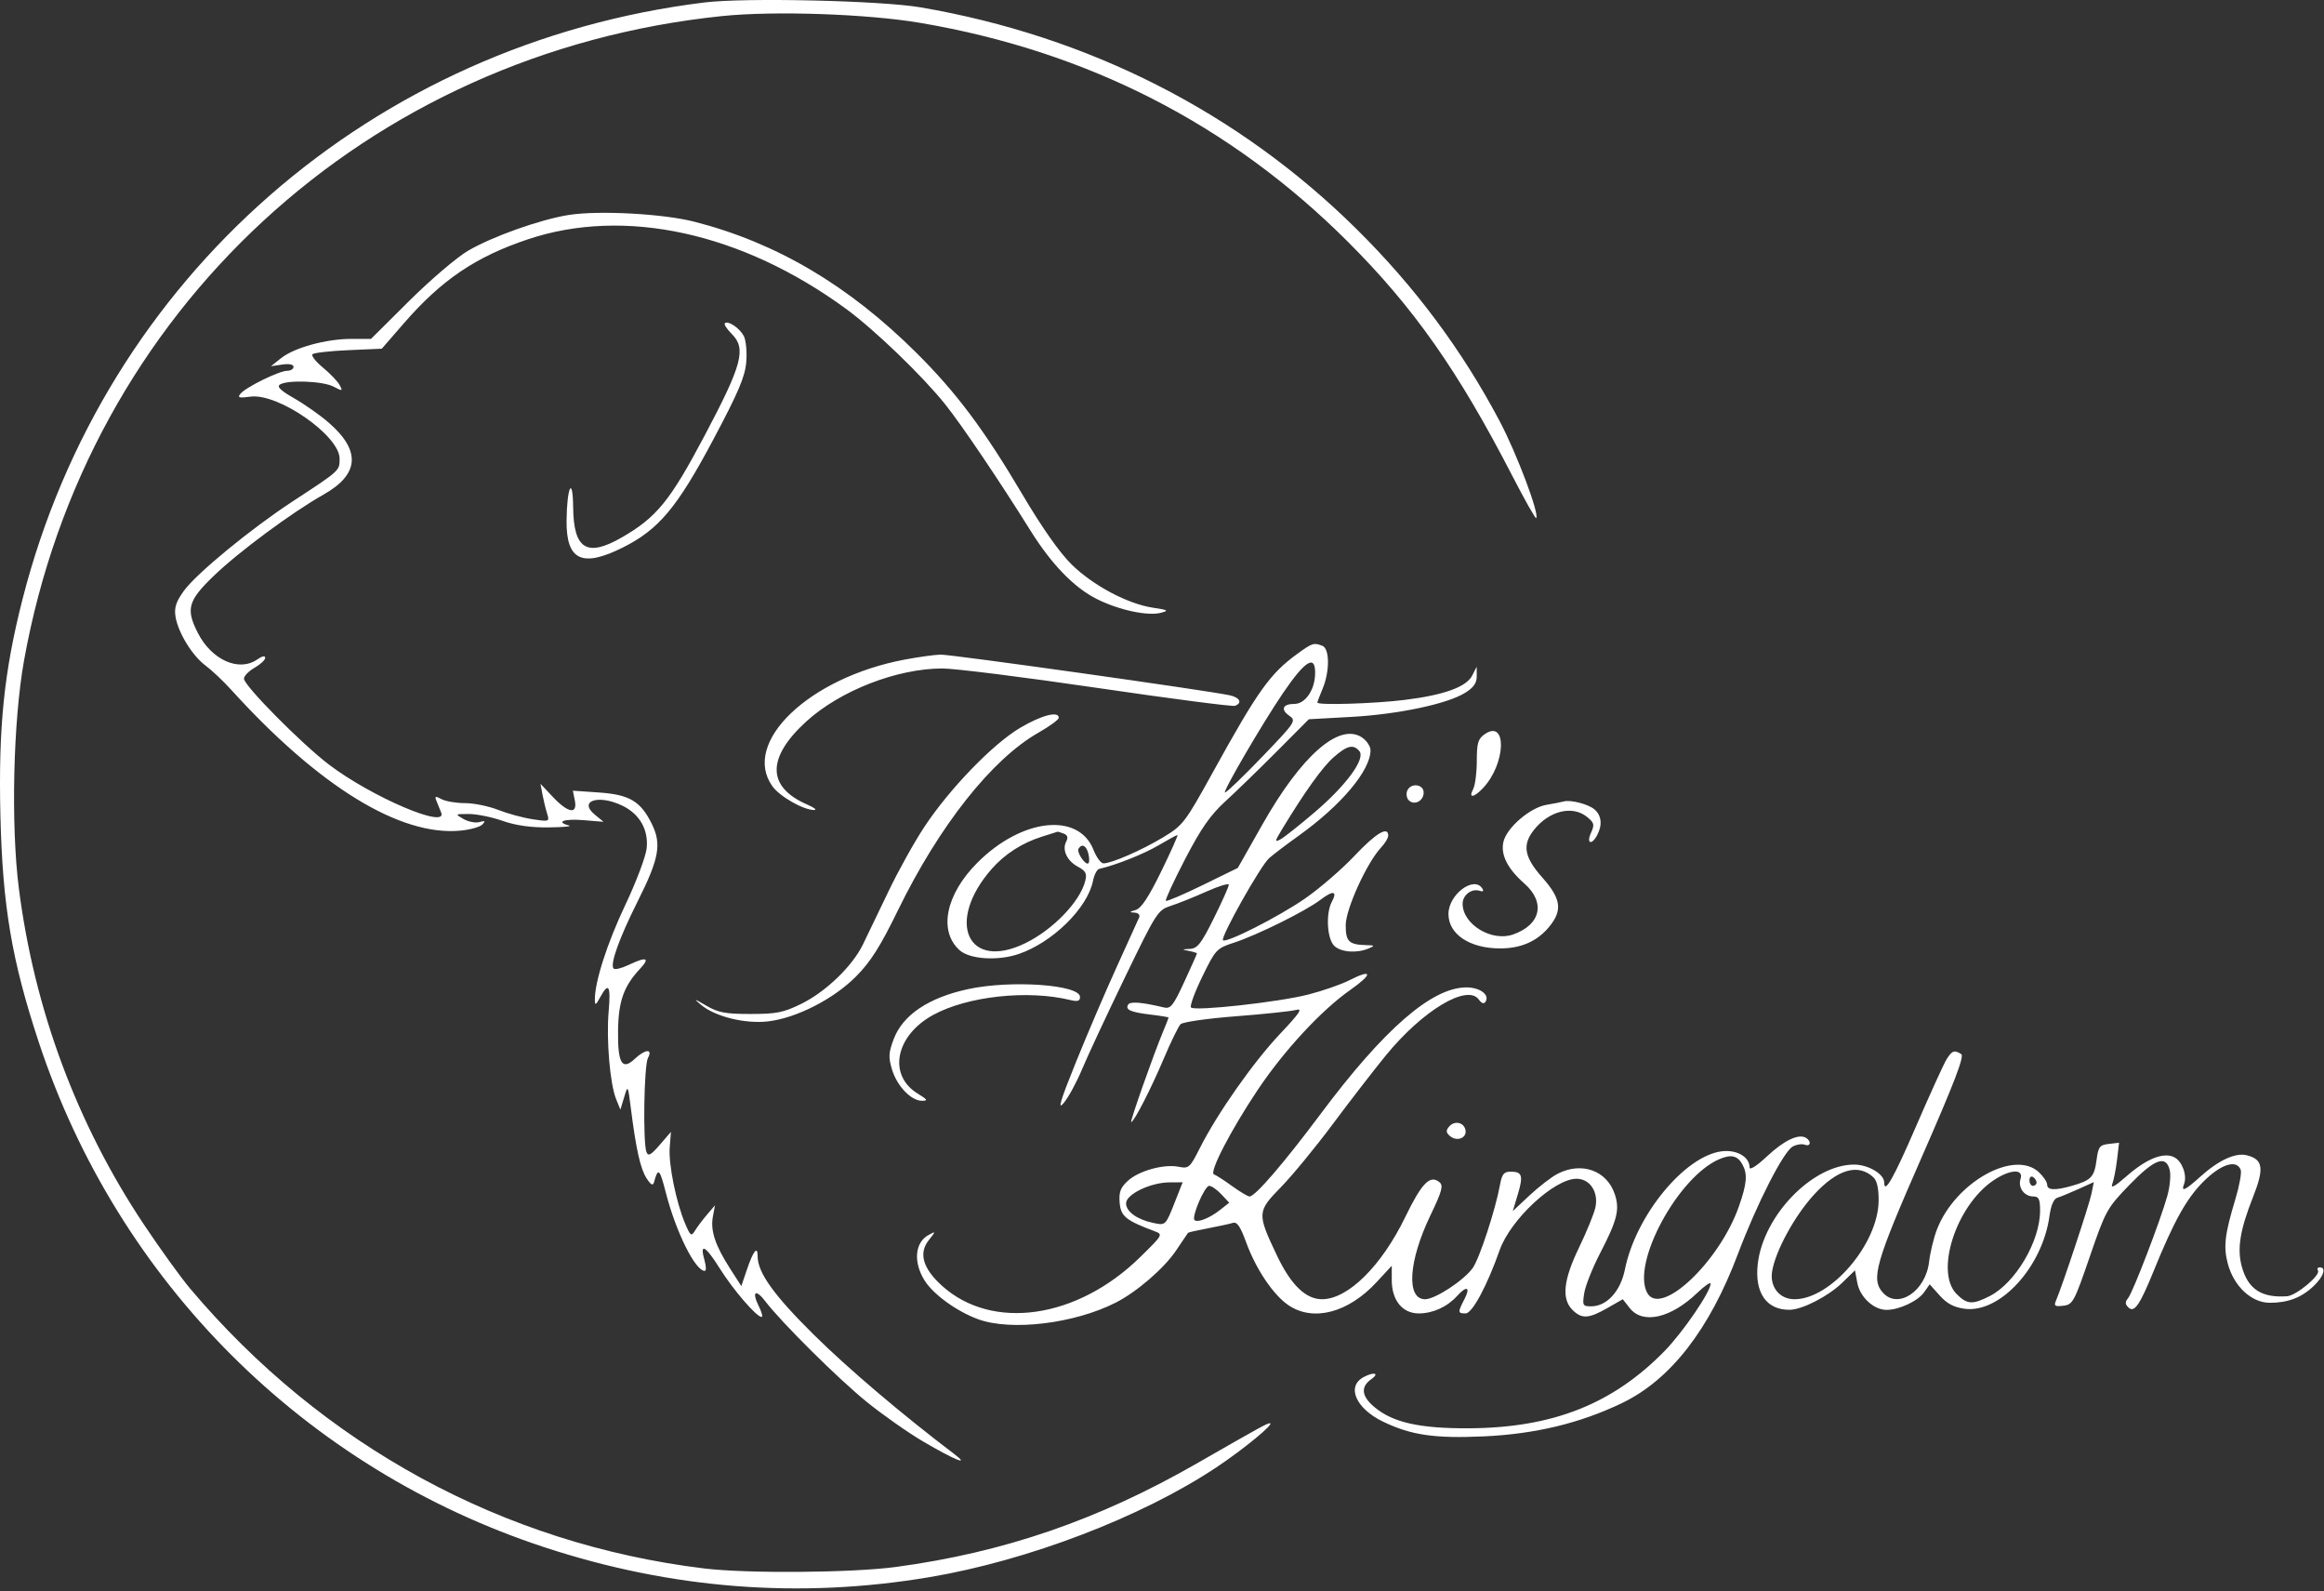 <svg xmlns="http://www.w3.org/2000/svg" width="656" height="449" viewBox="0 0 656 449" fill="none"><rect x="0" y="0" width="656" height="449" fill="#333333" stroke="none"/><path fill-rule="evenodd" clip-rule="evenodd" d="M198.857 0.693C105.102 12.229 29.583 78.263 6.384 168.992C1.136 189.512 -0.471 205.172 0.114 230.065C0.714 255.576 3.297 270.899 10.873 293.88C33.225 361.684 85.978 414.391 153.773 436.654C189.59 448.415 225.773 451.218 262.357 445.063C290.171 440.383 322.329 428.078 343.357 414.067C351.142 408.88 359.938 401.635 358.452 401.635C357.667 401.635 355.998 402.552 337.742 413.019C309.996 428.926 283.306 438.097 252.857 442.186C240.534 443.841 210.933 444.074 198.831 442.611C142.173 435.762 90.99 407.903 53.626 363.576C51.049 360.518 45.204 352.418 40.638 345.576C21.703 317.203 9.67 284.86 5.316 250.635C3.045 232.788 3.713 203.473 6.779 186.416C24.514 87.745 103.416 14.907 203.801 4.537C218.566 3.011 244.845 3.918 259.857 6.47C306.983 14.483 347.28 35.101 380.381 68.135C399.051 86.767 411.558 104.562 426.927 134.364C430.395 141.089 433.407 146.419 433.618 146.207C434.626 145.199 428.165 128.033 423.344 118.909C412.738 98.836 399.416 80.954 382.91 64.635C349.566 31.668 307.37 10.217 259.857 2.077C248.645 0.157 210.289 -0.714 198.857 0.693ZM160.548 60.658C152.505 61.931 138.957 66.746 132.096 70.77C128.939 72.621 121.489 78.973 115.539 84.885L104.72 95.635H99.104C92.056 95.635 83.041 98.116 79.327 101.077L76.485 103.343L79.671 102.876C81.625 102.589 82.857 102.839 82.857 103.522C82.857 104.134 82.045 104.635 81.053 104.635C78.818 104.635 69.426 109.244 67.89 111.095C66.958 112.218 67.451 112.365 70.699 111.929C78.516 110.881 95.857 122.928 95.857 129.408C95.857 132.875 96.078 132.674 82.537 141.538C70.771 149.242 55.436 161.853 51.899 166.736C49.718 169.746 49.155 171.45 49.527 173.909C50.207 178.406 54.251 185.035 58.005 187.805C59.742 189.087 63 192.16 65.245 194.635C90.043 221.966 112.952 236.033 129.998 234.396C132.735 234.132 135.511 233.353 136.166 232.664C137.106 231.675 136.935 231.53 135.357 231.979C134.257 232.292 132.232 231.908 130.857 231.127C128.38 229.719 128.394 229.706 132.357 229.703C134.557 229.702 138.832 230.571 141.857 231.635C145.552 232.935 149.818 233.542 154.857 233.486C158.982 233.441 161.57 233.197 160.607 232.946C156.733 231.933 159.208 230.999 164.607 231.435L170.357 231.9L167.948 229.929C163.181 226.03 168.807 224.094 175.574 227.305C180.517 229.651 183.074 234.074 182.539 239.35C182.303 241.669 179.592 248.869 176.513 255.35C171.377 266.164 167.849 277.15 167.912 282.135C167.933 283.812 168.178 283.69 169.429 281.385C171.793 277.027 172.447 278.126 171.808 285.385C171.112 293.295 172.177 305.859 173.905 310.135L175.118 313.135L176.177 309.635C177.236 306.135 177.236 306.135 178.058 312.635C179.535 324.306 180.781 329.87 182.507 332.504C183.749 334.4 184.313 334.697 184.61 333.615C185.775 329.364 186.189 329.725 187.937 336.523C190.815 347.714 196.25 358.635 198.942 358.635C199.369 358.635 199.34 357.319 198.879 355.71C197.405 350.573 199.093 351.434 203.127 357.876C206.953 363.987 213.544 371.635 214.983 371.635C215.38 371.635 215.016 370.257 214.176 368.573C212.125 364.461 213.29 363.623 216.042 367.232C220.573 373.177 236.629 389.101 244.616 395.572C249.158 399.253 256.358 404.306 260.616 406.803C269.499 412.011 273.987 413.825 269.42 410.362C254.543 399.08 239.401 386.222 229.714 376.645C218.444 365.504 213.857 359.1 213.857 354.508C213.857 351.422 212.632 352.964 210.805 358.352L209.254 362.928L206.065 357.96C201.878 351.434 200.493 347.251 201.225 343.335L201.824 340.135L199.59 342.741C198.362 344.174 196.837 346.199 196.2 347.241C195.141 348.976 194.909 348.819 193.435 345.38C190.88 339.416 188.665 328.524 189.043 323.773L189.389 319.412L186.241 323.053C183.705 325.987 182.974 326.381 182.475 325.083C181.443 322.392 181.785 300.638 182.892 298.569C184.342 295.86 182.153 296.008 179.158 298.822C175.587 302.177 174.337 300.046 174.459 290.814C174.569 282.524 176.078 278.281 180.658 273.385C183.596 270.246 182.498 269.885 177.403 272.314C175.467 273.238 173.579 273.691 173.209 273.321C172.109 272.22 174.766 264.781 179.949 254.453C186.081 242.233 186.814 238.211 183.961 232.445C180.81 226.078 177.672 224.225 169.031 223.631L161.706 223.128L162.256 225.881C163.058 229.892 160.38 229.47 156.078 224.908L152.563 221.181L153.117 224.158C153.421 225.795 154.006 228.209 154.416 229.521C155.15 231.872 155.088 231.897 150.318 231.181C147.654 230.782 143.294 229.596 140.629 228.545C137.964 227.495 133.745 226.635 131.254 226.635C128.763 226.635 125.787 226.133 124.64 225.519C122.876 224.575 122.654 224.652 123.205 226.019C123.564 226.908 124.157 228.381 124.525 229.293C126.467 234.117 104.849 224.879 92.857 215.76C85.066 209.836 68.854 193.454 68.863 191.514C68.867 190.755 70.217 189.368 71.863 188.432C73.51 187.495 74.857 186.232 74.857 185.625C74.857 184.957 73.981 185.135 72.634 186.078C67.474 189.693 59.746 186.258 55.848 178.617C52.412 171.881 53.052 169.547 60.24 162.597C67.26 155.81 82.344 144.634 91.333 139.561C101.463 133.844 101.924 127.173 92.737 119.223C90.328 117.138 85.958 114.065 83.026 112.393C79.198 110.21 78.071 109.115 79.026 108.509C81.177 107.146 91.122 107.525 94.112 109.084C96.701 110.435 96.807 110.41 95.869 108.657C95.32 107.631 93.205 105.419 91.169 103.741C89.134 102.063 87.798 100.36 88.202 99.957C88.605 99.554 93.172 99.039 98.352 98.812L107.769 98.4L113.965 91.268C124.624 78.998 134.247 72.476 148.972 67.543C176.294 58.389 209.416 65.63 238.865 87.194C246.888 93.07 260.454 106.136 266.835 114.135C271.539 120.032 281.991 135.508 290.857 149.702C296.838 159.278 303.2 165.835 309.636 169.056C315.85 172.166 323.983 173.906 327.709 172.923C330.027 172.312 329.745 172.133 325.451 171.491C318.329 170.424 308.56 165.237 302.502 159.303C299.11 155.982 294.132 148.901 288.571 139.486C277.809 121.269 269.908 110.721 258.652 99.539C239.459 80.474 219.111 68.47 195.966 62.558C187.124 60.299 168.967 59.326 160.548 60.658ZM204.595 91.231C204.306 91.52 205.201 92.888 206.585 94.272C210.697 98.385 209.487 102.913 198.952 122.817C189.122 141.39 185.357 146.012 175.405 151.72C165.655 157.313 161.905 154.956 161.787 143.162C161.695 134.023 160.026 137.364 159.927 146.885C159.81 158.122 164.277 160.264 175.81 154.501C185.914 149.452 191.121 143.247 201.286 124.145C208.447 110.686 210.301 106.331 210.648 102.143C210.886 99.271 210.57 95.968 209.946 94.801C208.736 92.54 205.467 90.359 204.595 91.231ZM366.257 184.463C358.498 190.091 355.115 194.825 342.38 217.886C334.48 232.19 333.938 232.9 328.296 236.299C322.245 239.943 313.779 243.635 311.472 243.635C310.75 243.635 309.486 241.919 308.663 239.822C304.464 229.132 288.435 230.897 275.903 243.429C266.946 252.386 264.84 262.689 270.852 268.131C273.687 270.696 281.606 271.217 287.498 269.227C297.061 265.996 306.983 256.257 308.515 248.596C308.859 246.873 309.64 245.348 310.249 245.207C315.067 244.092 322.823 241.013 326.966 238.571C329.704 236.956 332.136 235.635 332.37 235.635C332.604 235.635 330.542 240.248 327.789 245.885C324.227 253.178 322.145 256.323 320.57 256.785C318.762 257.317 318.697 257.454 320.214 257.535C321.288 257.593 321.852 258.162 321.552 258.885C321.267 259.573 318.465 265.753 315.325 272.619C312.185 279.485 306.977 291.635 303.751 299.619C299.233 310.801 298.438 313.465 300.292 311.217C301.616 309.613 303.934 305.338 305.443 301.717C306.952 298.097 312.354 286.518 317.448 275.987C326.452 257.371 326.816 256.805 330.533 255.604C332.636 254.925 337.17 253.107 340.607 251.565C344.045 250.022 346.857 249.176 346.857 249.683C346.857 250.19 344.957 254.437 342.634 259.12C339.074 266.299 338.015 267.656 335.884 267.771C333.532 267.898 333.513 267.937 335.607 268.341C336.845 268.579 337.857 268.904 337.857 269.064C337.857 269.223 336.25 272.832 334.285 277.085C331.172 283.822 330.433 284.749 328.535 284.294C322.345 282.81 319.033 282.541 318.455 283.476C317.55 284.941 319.122 285.642 324.833 286.319C327.596 286.646 329.857 287.021 329.857 287.152C329.857 287.283 329.129 289.133 328.238 291.263C325.593 297.59 318.885 316.635 319.301 316.635C320.075 316.635 324.891 307.268 328.464 298.813C330.481 294.04 332.632 289.632 333.244 289.017C333.856 288.402 340.882 287.397 348.857 286.784C356.832 286.171 364.482 285.363 365.857 284.988C367.827 284.451 366.863 285.887 361.316 291.754C353.811 299.692 343.628 314.184 338.71 323.925C335.867 329.558 335.564 329.826 332.699 329.253C328.512 328.416 321.41 330.393 318.322 333.255C316.267 335.159 315.801 336.418 316.047 339.393C316.365 343.231 317.786 344.394 325.857 347.417C328.334 348.346 328.297 348.413 321.841 354.745C304.075 372.17 280.099 375.642 265.909 362.844C260.532 357.995 259.251 353.676 262.11 350.041C264.196 347.388 264.196 347.383 262.148 348.479C258.252 350.564 257.735 356.083 260.947 361.281C263.388 365.231 270.043 370.06 276.096 372.275C285.4 375.68 303.266 373.526 314.926 367.595C320.889 364.561 328.534 357.969 331.949 352.917C333.727 350.287 335.255 348.026 335.345 347.892C335.436 347.758 337.95 347.188 340.933 346.625C343.916 346.062 347.081 345.374 347.965 345.096C349.182 344.713 350.1 346.038 351.742 350.541C354.528 358.181 359.441 365.468 363.755 368.358C370.754 373.048 380.599 370.441 388.607 361.777L392.857 357.179V361.272C392.857 366.937 395.867 370.635 400.479 370.635C404.447 370.635 408.496 368.797 411.264 365.737C414.014 362.699 415.156 363.156 413.383 366.585C411.441 370.34 411.465 370.635 413.709 370.635C415.572 370.635 419.776 362.818 423.308 352.784C426.354 344.132 438.734 332.635 445.005 332.635C448.816 332.635 451.286 336.404 450.33 340.759C449.943 342.522 447.878 347.579 445.741 351.997C441.295 361.191 440.727 366.505 443.857 369.635C446.467 372.245 448.425 372.143 453.712 369.121L458.067 366.632L460.034 369.133C463.699 373.793 471.61 372.004 479.107 364.822C481.17 362.846 482.857 361.689 482.857 362.251C482.857 364.524 475.015 375.988 469.857 381.256C455.217 396.206 438.361 402.885 414.857 403.048C400.788 403.146 393.16 401.444 387.924 397.038C384.298 393.987 384.014 391.339 387.08 389.192C389.507 387.491 387.835 387.041 384.909 388.607C379.993 391.238 382.68 397.434 390.349 401.154C398.251 404.987 404.932 405.967 418.846 405.332C433.367 404.669 446.009 401.623 457.844 395.936C471.52 389.364 482.508 375.24 490.553 353.891C495.911 339.674 503.437 324.93 506.05 323.532C507.13 322.954 508.653 322.727 509.435 323.027C511.077 323.657 511.377 322.074 509.8 321.1C507.742 319.828 503.622 321.775 498.771 326.313C495.831 329.062 493.857 330.313 493.857 329.427C493.857 326.433 490.158 324.331 485.896 324.903C475.411 326.309 461.71 343.075 458.668 358.222C457.429 364.392 453.55 368.635 449.149 368.635C446.759 368.635 446.633 368.395 447.189 364.885C447.516 362.823 449.532 357.76 451.669 353.635C456.498 344.312 457.244 341.338 455.829 337.05C453.599 330.295 446.447 327.727 439.65 331.242C437.941 332.126 434.399 334.854 431.779 337.305L427.015 341.761L428.423 337.082C430.031 331.74 429.686 330.635 426.409 330.635C424.505 330.635 423.955 331.319 423.399 334.385C422.142 341.319 417.622 355.112 415.73 357.792C413.266 361.28 405.115 366.635 402.269 366.635C396.884 366.635 397.558 355.907 403.753 342.995C407.038 336.15 407.474 334.562 406.33 333.613C403.685 331.418 401.331 333.812 396.66 343.447C389.959 357.269 380.487 366.623 373.184 366.631C368.57 366.637 364.377 362.574 360.444 354.289C354.799 342.395 354.827 341.9 361.561 335.017C364.749 331.759 371.372 323.703 376.278 317.114C381.185 310.526 387.935 301.797 391.278 297.717C401.611 285.107 414.157 277.59 417.421 282.054C418.254 283.192 418.891 283.39 419.347 282.651C420.543 280.717 417.735 278.635 413.931 278.635C404.202 278.635 390.722 290.326 372.802 314.307C362.347 328.298 354.306 337.635 352.711 337.635C352.232 337.635 350.014 336.313 347.784 334.697C345.553 333.081 343.253 331.6 342.674 331.407C341.208 330.919 347.406 318.936 354.983 307.607C362.442 296.456 372.973 285.084 381.158 279.343C387.614 274.814 387.44 273.277 380.851 276.638C378.565 277.804 373.358 279.612 369.28 280.655C360.903 282.797 337.293 285.404 336.197 284.308C335.802 283.913 337.225 280.007 339.36 275.629C343.118 267.922 343.402 267.616 348.299 266.019C354.894 263.868 368.46 257.151 372.673 253.952C376.33 251.173 377.599 251.38 375.938 254.484C374.164 257.799 374.6 265.093 376.686 266.98C378.636 268.745 383.074 269.046 386.357 267.635C388.148 266.865 388.078 266.768 385.689 266.705C380.748 266.575 379.857 265.716 379.857 261.082C379.857 256.529 385.835 243.416 389.868 239.123C390.962 237.959 391.857 236.473 391.857 235.821C391.857 233.022 388.385 235.098 382.33 241.517C378.759 245.302 372.457 250.736 368.325 253.592C360.963 258.681 346.113 266.224 345.217 265.329C344.43 264.541 355.86 244.227 358.267 242.135C359.533 241.035 363.221 238.238 366.463 235.92C378.601 227.239 386.857 217.434 386.857 211.698C386.857 210.589 385.749 208.955 384.395 208.068C378.002 203.879 367.346 213.225 356.33 232.683L349.402 244.919L339.465 249.779C333.999 252.452 329.329 254.44 329.087 254.198C328.845 253.956 331.282 248.68 334.502 242.473C339 233.803 341.632 230.023 345.857 226.161C348.882 223.397 355.427 217.047 360.402 212.05L369.447 202.964L381.402 202.304C394.678 201.57 408.455 198.664 413.532 195.527C415.965 194.023 416.853 192.756 416.842 190.803L416.828 188.135L415.575 190.61C413.926 193.87 407.593 196.148 396.341 197.528C387.763 198.58 371.857 199.054 371.857 198.257C371.857 198.049 372.532 196.264 373.357 194.289C375.378 189.452 375.335 183.032 373.275 182.242C370.84 181.307 370.43 181.437 366.257 184.463ZM255.357 186.132C228.368 191.21 209.226 209.514 218.008 221.847C220.101 224.786 226.834 228.609 229.857 228.574C230.682 228.564 229.785 227.875 227.864 227.042C216.458 222.096 216.35 213.869 227.557 203.626C237.09 194.914 253.2 188.635 266.02 188.635C269.526 188.635 289.261 191.113 309.876 194.142C330.49 197.17 347.92 199.434 348.607 199.173C350.754 198.357 349.978 196.82 347.107 196.202C340.626 194.808 268.343 184.643 265.493 184.725C263.768 184.775 259.207 185.408 255.357 186.132ZM371.207 190.514C370.998 194.924 368.342 198.635 365.393 198.635C362.085 198.635 361.392 200.196 363.915 201.963C365.947 203.387 365.731 203.715 356.309 213.532C350.976 219.088 346.241 223.635 345.788 223.635C344.965 223.635 356.335 204.139 362.119 195.635C368.586 186.125 371.492 184.487 371.207 190.514ZM287.962 205.385C280.276 209.924 268.046 222.563 260.921 233.331C258.081 237.623 253.502 245.86 250.745 251.635C247.989 257.41 244.753 264.135 243.553 266.58C240.541 272.719 233.074 279.89 226.158 283.287C221.163 285.739 219.177 286.135 211.857 286.135C204.738 286.135 202.707 285.753 199.357 283.786C195.861 281.733 195.672 281.702 197.857 283.539C201.822 286.873 210.295 288.974 216.77 288.229C224.794 287.306 235.307 281.938 241.676 275.511C245.752 271.398 248.498 267.062 253.429 256.951C265.085 233.049 279.944 214.254 293.107 206.761C296.27 204.961 298.857 203.071 298.857 202.562C298.857 200.558 294.007 201.815 287.962 205.385ZM419.039 207.22C417.208 208.503 416.857 209.715 416.857 214.757C416.857 218.062 416.391 221.637 415.822 222.701C414.414 225.332 416.032 225.142 418.635 222.371C425.113 215.476 425.453 202.728 419.039 207.22ZM383.717 211.967C385.494 214.108 380.068 221.541 371.196 229.122C366.884 232.805 362.5 236.281 361.453 236.845C359.754 237.76 359.801 237.453 361.893 234.003C368.324 223.396 373.295 216.458 376.444 213.693C380.251 210.35 382.026 209.929 383.717 211.967ZM397.193 223.202C396.862 224.064 397.071 225.249 397.657 225.835C399.212 227.39 401.857 226.025 401.857 223.666C401.857 221.2 398.104 220.827 397.193 223.202ZM441.357 226.172C440.807 226.337 438.643 226.758 436.547 227.11C431.87 227.893 425.241 233.609 424.361 237.618C423.566 241.235 425.538 245.138 430.264 249.3C436.343 254.654 434.945 260.966 427.072 263.71C421.02 265.82 412.857 260.838 412.857 255.035C412.857 252.537 415.474 250.591 417.746 251.4C418.595 251.702 418.864 251.455 418.437 250.765C416.109 246.998 408.857 252.411 408.857 257.915C408.857 263.641 414.856 267.635 423.454 267.635C429.281 267.635 433.806 265.673 437.154 261.694C441.137 256.96 440.717 253.67 435.357 247.635C430.249 241.884 429.633 238.461 432.945 234.25C437.229 228.803 443.82 227.165 447.96 230.518C450.012 232.179 450.145 232.707 449.092 235.018C447.721 238.028 449.252 238.633 450.822 235.701C452.35 232.845 452.084 230.142 450.107 228.427C448.366 226.917 443.264 225.603 441.357 226.172ZM300.257 235.235C301.349 235.654 301.56 236.332 300.957 237.485C299.726 239.837 301.18 242.935 304.297 244.603C306.476 245.769 306.855 246.509 306.337 248.585C304.878 254.437 297.227 262.369 289.357 266.189C273.105 274.077 266.837 260.117 279.933 245.201C283.631 240.989 288.56 237.832 294.181 236.074C296.478 235.356 298.433 234.739 298.525 234.702C298.618 234.665 299.397 234.905 300.257 235.235ZM307.201 240.841C307.518 242.055 307.534 243.292 307.236 243.59C306.452 244.374 303.821 240.503 304.448 239.488C305.383 237.975 306.609 238.578 307.201 240.841ZM273.226 279.128C262.106 281.546 254.881 286.387 252.298 293.151C250.818 297.027 250.741 298.306 251.784 301.786C253.187 306.47 257.177 310.637 260.253 310.631C262.003 310.628 261.805 310.291 259.082 308.631C250.544 303.425 252.708 292.262 263.389 286.416C273.071 281.117 290.064 279.266 302.107 282.198C304.203 282.709 304.857 282.503 304.857 281.334C304.857 277.86 285.32 276.497 273.226 279.128ZM549.487 298.885C548.708 300.123 544.811 308.673 540.828 317.885C534.508 332.501 531.857 337.166 531.857 333.674C531.857 331.31 527.349 328.635 523.365 328.635C511.693 328.635 497.796 342.913 496.179 356.565C495.209 364.756 498.595 369.678 505.154 369.613C508.716 369.578 516.076 365.799 519.981 362.001L523.605 358.476L524.268 362.012C525.024 366.044 528.914 369.635 532.524 369.635C536.095 369.635 541.388 367.143 543.145 364.634L544.695 362.422L547.526 365.59C549.566 367.873 551.53 368.916 554.556 369.322C564.52 370.658 576.54 357.519 578.512 343.137C578.927 340.111 579.719 338.289 580.755 337.979C581.636 337.715 584.308 336.617 586.693 335.539L591.029 333.578L590.365 336.856C589.741 339.942 582.091 362.992 580.373 366.965C579.698 368.526 579.996 368.746 582.411 368.465C585.088 368.153 585.491 367.407 589.882 354.635C594.362 341.604 594.75 340.9 601.06 334.385C608.19 327.023 611.37 325.848 612.457 330.176C612.807 331.573 612.507 334.835 611.788 337.426C609.886 344.287 602.06 364.685 600.703 366.32C599.818 367.387 599.833 368.007 600.767 368.927C602.428 370.566 603.974 368.354 607.887 358.738C613.664 344.539 617.186 338.21 621.979 333.418C626.898 328.498 631.33 327.099 632.482 330.101C632.792 330.907 632.123 334.619 630.995 338.351C627.969 348.369 627.566 351.839 628.865 356.665C630.575 363.013 635.557 367.635 640.692 367.635C645.854 367.635 649.65 366.182 653.107 362.884C655.896 360.224 656.73 357.635 654.798 357.635C654.216 357.635 653.989 358.04 654.295 358.534C655.104 359.844 648.175 365.608 645.572 365.791C638.339 366.298 634.508 363.768 632.777 357.338C631.436 352.357 632.3 347.05 635.955 337.815C639.177 329.676 638.808 327.163 634.223 326.012C630.996 325.202 626.228 327.402 621.03 332.098C616.779 335.938 615.601 336.467 616.496 334.133C617.419 331.727 616.006 327.785 613.796 326.602C610.818 325.008 605.948 326.924 600.244 331.935C596.994 334.789 595.708 335.494 596.23 334.135C596.653 333.035 597.259 329.961 597.577 327.304L598.155 322.473L595.256 322.804C592.662 323.1 592.296 323.592 591.778 327.47C591.154 332.147 590.241 333.09 584.857 334.626C580.082 335.987 577.857 335.887 577.857 334.309C577.857 333.58 576.815 332.005 575.543 330.809C568.602 324.289 551.954 333.593 546.763 346.894C545.853 349.226 544.842 353.385 544.518 356.135C543.546 364.359 535.788 369.531 531.512 364.806C528.043 360.973 529.357 356.363 542.378 326.695C551.618 305.639 554.534 298.048 553.608 297.46C551.672 296.231 551.014 296.458 549.487 298.885ZM409.003 317.959C408.094 319.054 408.168 319.648 409.332 320.614C411.289 322.238 414.099 321.128 413.669 318.9C413.241 316.674 410.524 316.127 409.003 317.959ZM491.885 328.687C493.32 331.369 493.086 334.031 490.853 340.41C485.36 356.098 468.691 371.798 464.949 364.807C460.492 356.479 473.658 332.097 485.305 327.111C488.684 325.664 490.5 326.099 491.885 328.687ZM528.857 332.28C529.839 333.216 530.331 335.511 530.283 338.923C530.111 351.071 516.776 366.635 506.541 366.635C502.317 366.635 499.511 363.156 500.218 358.797C501.155 353.026 506.538 343.145 512.004 337.164C518.63 329.915 524.571 328.193 528.857 332.28ZM570.342 332.683C569.56 335.145 571.39 337.635 573.979 337.635C575.502 337.635 575.857 338.388 575.857 341.624C575.857 350.266 568.929 362.023 561.647 365.741C556.785 368.223 555.263 368.132 552.312 365.18C546.098 358.967 552.116 340.288 562.633 333.141C567.318 329.958 571.282 329.722 570.342 332.683ZM574.857 333.694C574.857 334.212 574.407 334.635 573.857 334.635C573.307 334.635 572.857 333.933 572.857 333.076C572.857 332.219 573.307 331.795 573.857 332.135C574.407 332.475 574.857 333.176 574.857 333.694ZM331.779 338.833C328.985 345.921 329.07 345.836 325.512 345.095C320.971 344.15 317.857 341.9 317.857 339.563C317.857 337.018 324.755 333.688 330.092 333.657L333.828 333.635L331.779 338.833ZM344.744 337.014L346.979 339.394L344.336 341.473C341.421 343.766 337.999 345.111 337.176 344.287C336.286 343.397 340.046 334.635 341.319 334.635C341.973 334.635 343.514 335.706 344.744 337.014Z" fill="white"></path></svg>